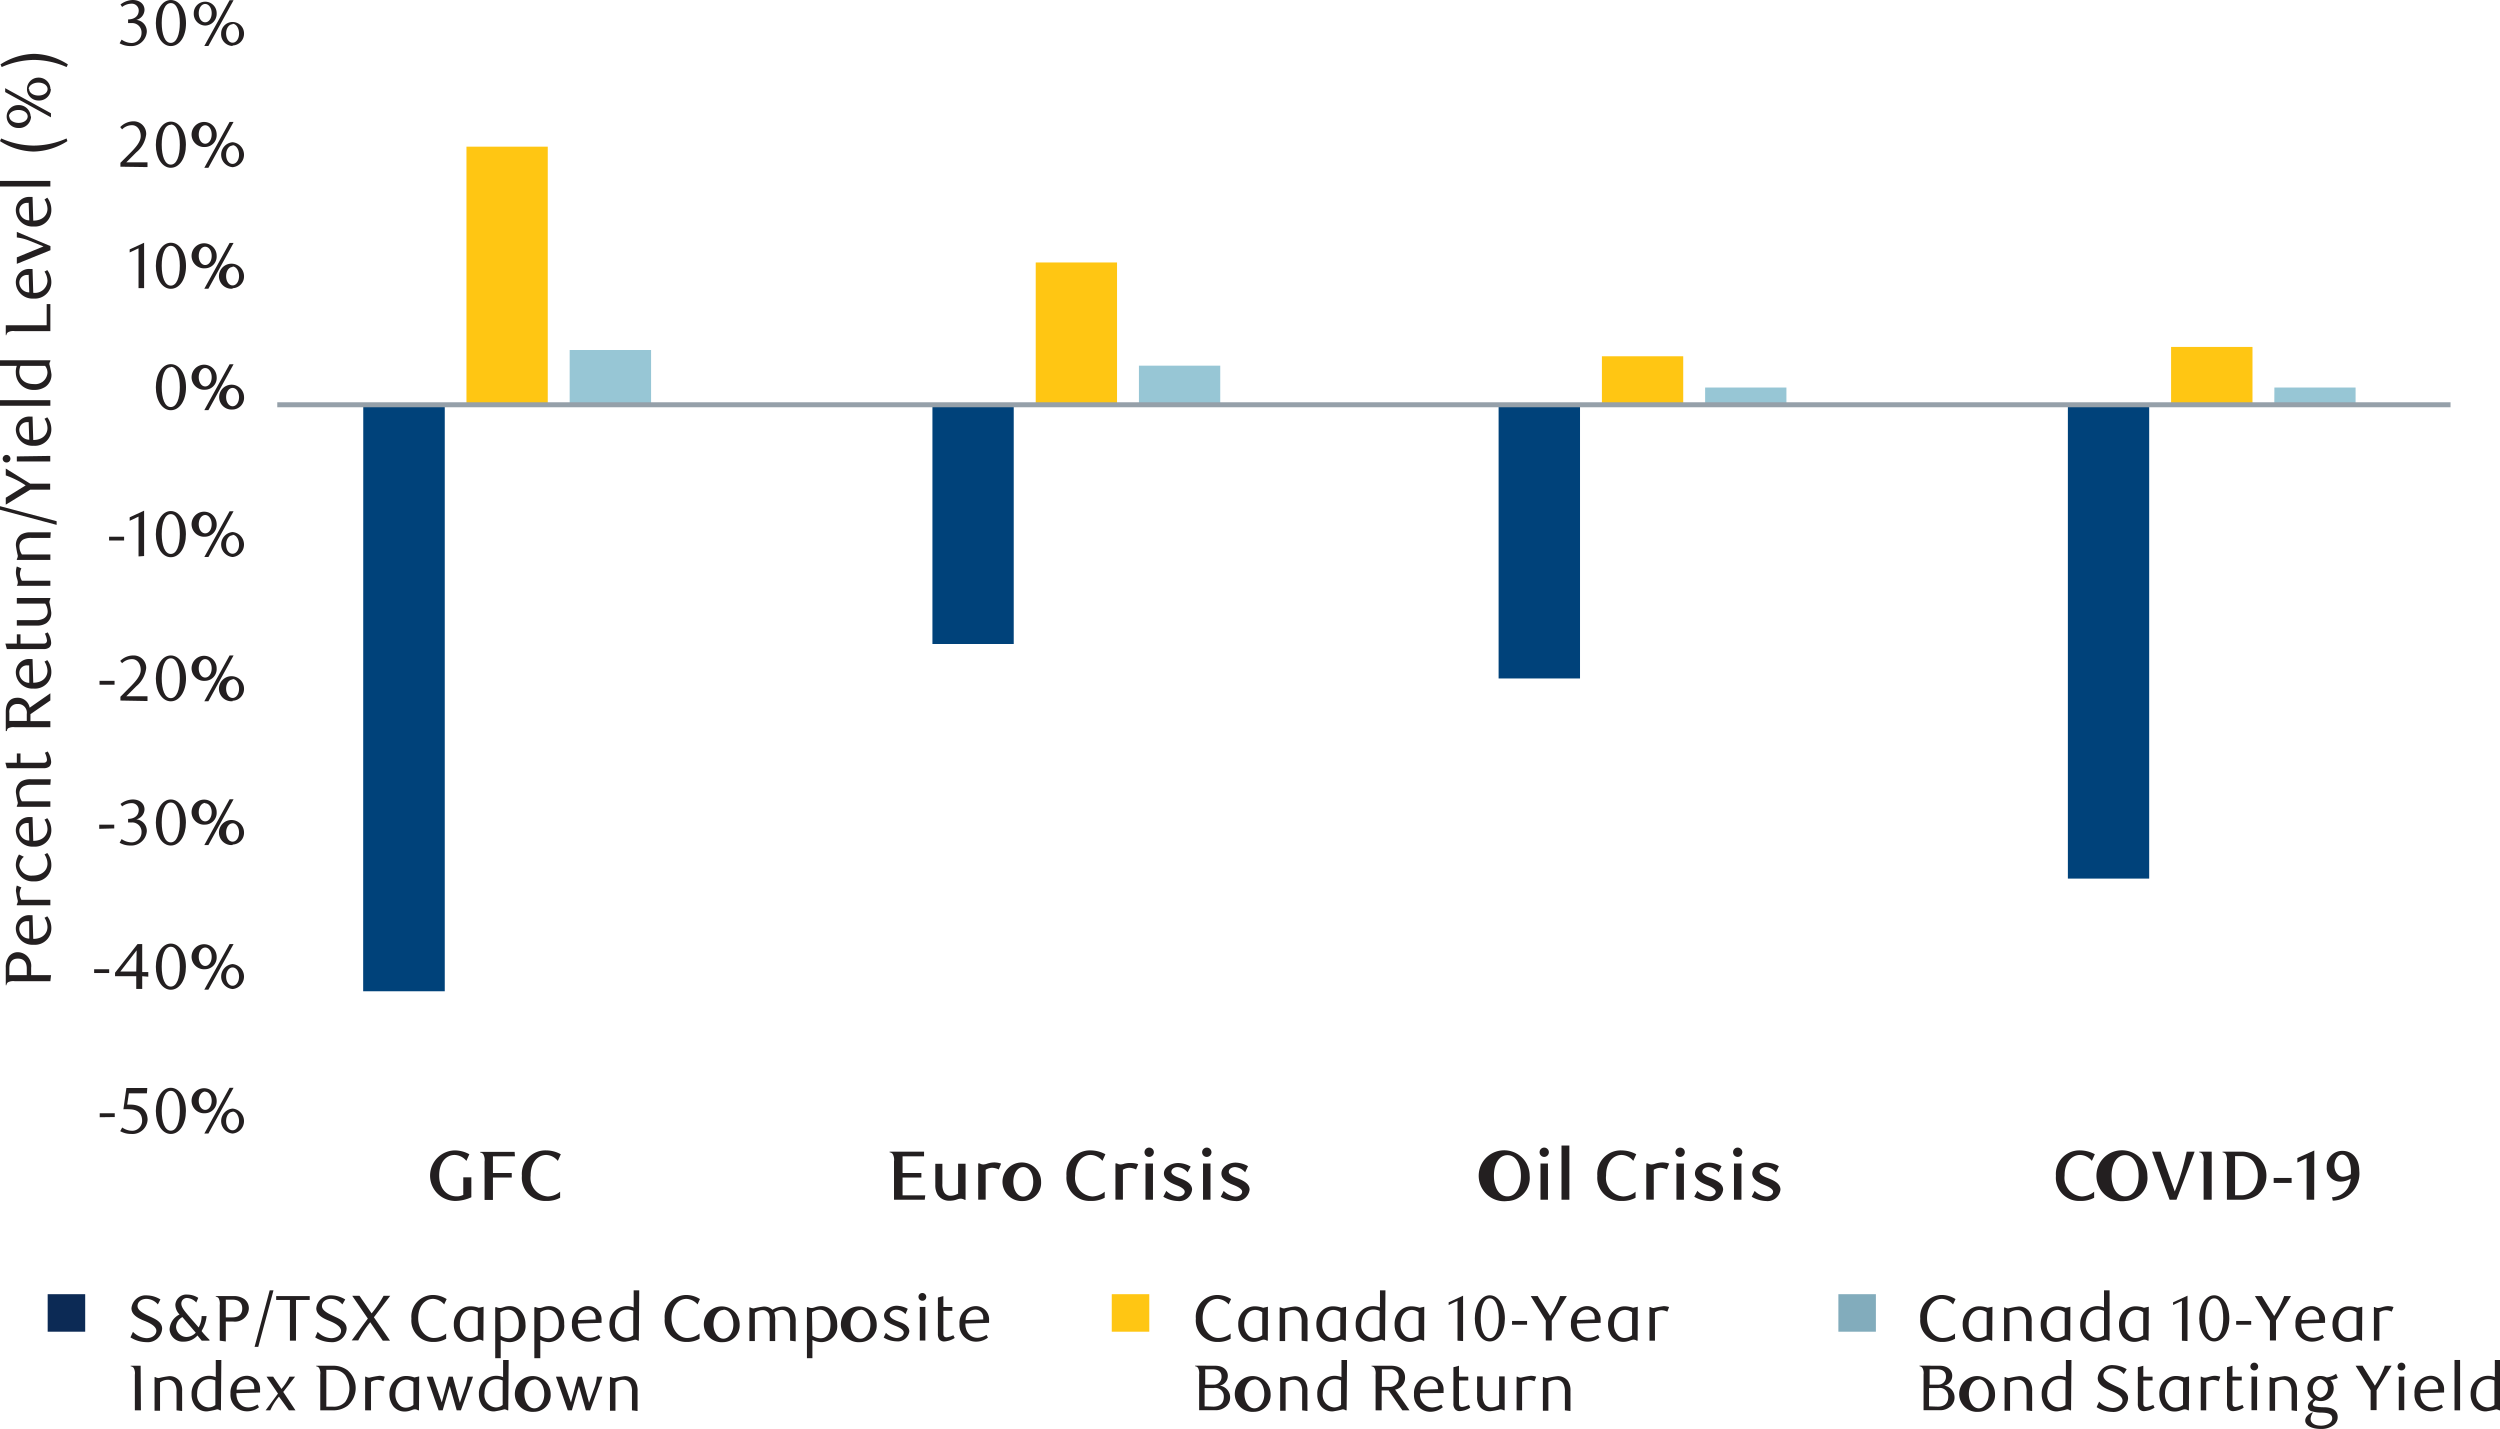 <svg id="Layer_1" data-name="Layer 1" xmlns="http://www.w3.org/2000/svg" xmlns:xlink="http://www.w3.org/1999/xlink" viewBox="0 0 251.2 143.58"><defs><clipPath id="clip-path" transform="translate(-1.31 -6.14)"><rect x="29.01" y="14.91" width="228.16" height="96.17" style="fill:none"/></clipPath></defs><path d="M17.17,137.21a1.53,1.53,0,0,0-1.14-.56c-.51,0-.9.29-.9.72s.56.73,1.13,1,1.34.55,1.34,1.28A1.45,1.45,0,0,1,16,141a3.07,3.07,0,0,1-1.58-.48l.25-.56a2.08,2.08,0,0,0,1.35.64c.56,0,1-.31,1-.74s-.59-.76-1.19-1-1.31-.58-1.31-1.27a1.44,1.44,0,0,1,1.57-1.29,2.68,2.68,0,0,1,1.34.41Z" transform="translate(-1.31 -6.14)" style="fill:#231f20"/><path d="M21.58,139.85l0,.06a8.23,8.23,0,0,0,.78.85v.09h-.78l-.43-.52a1.83,1.83,0,0,1-1.39.62,1.32,1.32,0,0,1-1.41-1.24,1.75,1.75,0,0,1,1-1.49,1.41,1.41,0,0,1-.42-1,1.11,1.11,0,0,1,1.23-1,2.06,2.06,0,0,1,1.07.33l-.2.47a1.36,1.36,0,0,0-.92-.46.56.56,0,0,0-.58.57c0,.42.43.86.87,1.39l.87,1a2.34,2.34,0,0,0,.3-1.14h.5A3.59,3.59,0,0,1,21.58,139.85Zm-1.94-1.37a1.18,1.18,0,0,0-.64,1,1.07,1.07,0,0,0,1.05,1,1.32,1.32,0,0,0,.93-.43Z" transform="translate(-1.31 -6.14)" style="fill:#231f20"/><path d="M23.39,140.85v-3.58a1.2,1.2,0,0,0-.11-.68.41.41,0,0,0-.29-.16v-.06h1.76a1.84,1.84,0,0,1,1.09.29,1.13,1.13,0,0,1,.47,1,1.39,1.39,0,0,1-1.56,1.27H24v2Zm1.27-4.12H24v1.78h.65c.64,0,1-.3,1-.89S25.3,136.73,24.66,136.73Z" transform="translate(-1.31 -6.14)" style="fill:#231f20"/><path d="M27.26,141.47h-.37l1.52-5.68h.38Z" transform="translate(-1.31 -6.14)" style="fill:#231f20"/><path d="M31.05,136.76v4.09h-.61v-4.09H29.06v-.39h3.37v.39Z" transform="translate(-1.31 -6.14)" style="fill:#231f20"/><path d="M35.71,137.21a1.53,1.53,0,0,0-1.14-.56c-.52,0-.91.29-.91.72s.57.73,1.14,1,1.34.55,1.34,1.28A1.45,1.45,0,0,1,34.56,141a3.07,3.07,0,0,1-1.58-.48l.25-.56a2,2,0,0,0,1.35.64c.55,0,1-.31,1-.74s-.58-.76-1.18-1-1.31-.58-1.31-1.27a1.44,1.44,0,0,1,1.57-1.29,2.72,2.72,0,0,1,1.34.41Z" transform="translate(-1.31 -6.14)" style="fill:#231f20"/><path d="M38.88,138.5l1.62,2.35h-.73L38.51,139a10.18,10.18,0,0,0-1.2,1.82h-.66l1.62-2.19-1.57-2.29h.73l1.22,1.77a11,11,0,0,0,1.2-1.77h.67Z" transform="translate(-1.31 -6.14)" style="fill:#231f20"/><path d="M45.94,137.21a1.56,1.56,0,0,0-1.1-.56c-.85,0-1.51.76-1.51,1.93s.74,2,1.58,2a2,2,0,0,0,1.23-.45v.53a2.52,2.52,0,0,1-1.3.32,2.15,2.15,0,0,1-2.19-2.34,2.18,2.18,0,0,1,2.19-2.38,2.58,2.58,0,0,1,1.35.41Z" transform="translate(-1.31 -6.14)" style="fill:#231f20"/><path d="M49.88,140.85h-.09a.57.57,0,0,0-.32-.1c-.26,0-.52.22-1,.22a1.45,1.45,0,0,1-1.18-.54,1.93,1.93,0,0,1-.38-1.22,1.77,1.77,0,0,1,.71-1.49,1.57,1.57,0,0,1,1-.32,2.32,2.32,0,0,1,.8.15l.48-.11Zm-1.22-3.09c-.59,0-1.14.45-1.14,1.41a1.47,1.47,0,0,0,.46,1.21.94.94,0,0,0,.6.2,1.22,1.22,0,0,0,.74-.27V138A1.26,1.26,0,0,0,48.66,137.76Z" transform="translate(-1.31 -6.14)" style="fill:#231f20"/><path d="M51.16,137.47a.8.8,0,0,0,.38.1c.29,0,.48-.19,1-.19a1.46,1.46,0,0,1,1.15.56,2.08,2.08,0,0,1,.42,1.26A1.61,1.61,0,0,1,52.51,141a2.1,2.1,0,0,1-.89-.23v1.84h-.55v-5.11Zm.46,2.88a1.51,1.51,0,0,0,.82.26c.65,0,1-.51,1-1.45,0-.77-.37-1.42-1.09-1.42a1.43,1.43,0,0,0-.77.27Z" transform="translate(-1.31 -6.14)" style="fill:#231f20"/><path d="M55.13,137.47a.8.8,0,0,0,.38.1c.29,0,.48-.19,1-.19a1.46,1.46,0,0,1,1.15.56A2.08,2.08,0,0,1,58,139.2,1.61,1.61,0,0,1,56.48,141a2,2,0,0,1-.88-.23v1.84H55v-5.11Zm.47,2.88a1.47,1.47,0,0,0,.81.26c.65,0,1.05-.51,1.05-1.45,0-.77-.38-1.42-1.1-1.42a1.36,1.36,0,0,0-.76.27Z" transform="translate(-1.31 -6.14)" style="fill:#231f20"/><path d="M59.37,139.13c0,.89.51,1.43,1.21,1.43a1.75,1.75,0,0,0,.91-.3l.15.28a1.93,1.93,0,0,1-1.25.41,1.65,1.65,0,0,1-1.61-1.78,1.67,1.67,0,0,1,1.6-1.79,1.33,1.33,0,0,1,1.37,1.45,1.77,1.77,0,0,1,0,.23Zm1.78-.56a.76.76,0,0,0-.75-.84,1,1,0,0,0-1,1.05l1.77-.06Z" transform="translate(-1.31 -6.14)" style="fill:#231f20"/><path d="M65.5,140.85h-.09a.56.56,0,0,0-.3-.1,8.43,8.43,0,0,1-1,.21,1.44,1.44,0,0,1-1.23-.6,1.9,1.9,0,0,1-.33-1.15,1.75,1.75,0,0,1,1.74-1.83,1.9,1.9,0,0,1,.69.13v-1.72h.56Zm-.56-3a1.62,1.62,0,0,0-.6-.13c-.66,0-1.23.46-1.23,1.46a1.23,1.23,0,0,0,1.15,1.38,1.08,1.08,0,0,0,.68-.25Z" transform="translate(-1.31 -6.14)" style="fill:#231f20"/><path d="M71.4,137.21a1.58,1.58,0,0,0-1.1-.56c-.85,0-1.52.76-1.52,1.93s.75,2,1.58,2a2,2,0,0,0,1.24-.45v.53a2.56,2.56,0,0,1-1.31.32,2.16,2.16,0,0,1-2.19-2.34,2.19,2.19,0,0,1,2.2-2.38,2.58,2.58,0,0,1,1.34.41Z" transform="translate(-1.31 -6.14)" style="fill:#231f20"/><path d="M74,141a1.8,1.8,0,1,1,1.63-1.79A1.68,1.68,0,0,1,74,141Zm0-3.23c-.6,0-1,.63-1,1.44s.44,1.44,1,1.44,1-.64,1-1.44S74.61,137.74,74,137.74Z" transform="translate(-1.31 -6.14)" style="fill:#231f20"/><path d="M80.7,140.85V139a1.87,1.87,0,0,0-.14-.84.81.81,0,0,0-.69-.4,1.3,1.3,0,0,0-.76.27,2.41,2.41,0,0,1,.09.86v2h-.55v-2.17a1.12,1.12,0,0,0-.08-.55.69.69,0,0,0-.63-.39,1.44,1.44,0,0,0-.78.26v2.85h-.55v-3.38h.09a.67.67,0,0,0,.35.1,8.8,8.8,0,0,1,1-.19,1.25,1.25,0,0,1,.88.33,2.09,2.09,0,0,1,1.07-.33,1.19,1.19,0,0,1,1.07.57,1.86,1.86,0,0,1,.19.93v2Z" transform="translate(-1.31 -6.14)" style="fill:#231f20"/><path d="M82.47,137.47a.83.83,0,0,0,.39.1c.28,0,.48-.19,1-.19a1.46,1.46,0,0,1,1.14.56,2,2,0,0,1,.43,1.26A1.61,1.61,0,0,1,83.83,141a2.07,2.07,0,0,1-.89-.23v1.84h-.55v-5.11Zm.47,2.88a1.51,1.51,0,0,0,.82.26c.65,0,1-.51,1-1.45,0-.77-.38-1.42-1.09-1.42a1.4,1.4,0,0,0-.77.27Z" transform="translate(-1.31 -6.14)" style="fill:#231f20"/><path d="M87.77,141a1.8,1.8,0,1,1,1.63-1.79A1.67,1.67,0,0,1,87.77,141Zm0-3.23c-.6,0-1,.63-1,1.44s.44,1.44,1,1.44,1-.64,1-1.44S88.36,137.74,87.77,137.74Z" transform="translate(-1.31 -6.14)" style="fill:#231f20"/><path d="M92.29,138.19a1.25,1.25,0,0,0-.91-.45c-.38,0-.67.22-.67.51s.41.51.86.67,1.11.42,1.11,1a1.17,1.17,0,0,1-1.29,1,2.68,2.68,0,0,1-1.29-.38l.23-.48a1.68,1.68,0,0,0,1.06.52c.42,0,.73-.24.73-.54s-.44-.52-.9-.7-1.08-.46-1.08-1,.63-1,1.28-1a2.45,2.45,0,0,1,1.1.31Z" transform="translate(-1.31 -6.14)" style="fill:#231f20"/><path d="M94,136.84a.39.39,0,1,1,.38-.39A.38.38,0,0,1,94,136.84Zm.29,4h-.56v-3.38h.56Z" transform="translate(-1.31 -6.14)" style="fill:#231f20"/><path d="M96.2,140.93a.62.62,0,0,1-.49-.19.9.9,0,0,1-.16-.57v-3.65l.55-.15v1.1H97v.38H96.1v2.32c0,.25.13.34.33.34a1.89,1.89,0,0,0,.67-.21l.14.28A2.19,2.19,0,0,1,96.2,140.93Z" transform="translate(-1.31 -6.14)" style="fill:#231f20"/><path d="M98.31,139.13c0,.89.51,1.43,1.21,1.43a1.73,1.73,0,0,0,.91-.3l.15.28a1.93,1.93,0,0,1-1.25.41,1.65,1.65,0,0,1-1.61-1.78,1.67,1.67,0,0,1,1.6-1.79,1.33,1.33,0,0,1,1.37,1.45,1.77,1.77,0,0,1,0,.23Zm1.79-.56a.77.77,0,0,0-.76-.84,1,1,0,0,0-1,1.05l1.77-.06A.81.81,0,0,0,100.1,138.57Z" transform="translate(-1.31 -6.14)" style="fill:#231f20"/><path d="M15.47,147.85h-.61v-3.58a1.11,1.11,0,0,0-.12-.68.41.41,0,0,0-.3-.16v-.06h1Z" transform="translate(-1.31 -6.14)" style="fill:#231f20"/><path d="M19.05,147.85V146a1.56,1.56,0,0,0-.17-.83.76.76,0,0,0-.69-.39,1.39,1.39,0,0,0-.8.26v2.85h-.55v-3.38h.08a.7.7,0,0,0,.35.1,9.06,9.06,0,0,1,1-.19,1.24,1.24,0,0,1,1.1.5,1.72,1.72,0,0,1,.24,1v2Z" transform="translate(-1.31 -6.14)" style="fill:#231f20"/><path d="M23.51,147.85h-.09a.56.56,0,0,0-.3-.1,8.43,8.43,0,0,1-1,.21,1.44,1.44,0,0,1-1.23-.6,1.9,1.9,0,0,1-.33-1.15,1.75,1.75,0,0,1,1.74-1.83,1.9,1.9,0,0,1,.69.13v-1.72h.56Zm-.56-3a1.62,1.62,0,0,0-.6-.13c-.66,0-1.23.46-1.23,1.46a1.23,1.23,0,0,0,1.15,1.38,1.08,1.08,0,0,0,.68-.25Z" transform="translate(-1.31 -6.14)" style="fill:#231f20"/><path d="M25.06,146.13c0,.89.51,1.43,1.21,1.43a1.7,1.7,0,0,0,.91-.3l.15.28a1.92,1.92,0,0,1-1.24.41,1.65,1.65,0,0,1-1.62-1.78,1.67,1.67,0,0,1,1.6-1.79,1.33,1.33,0,0,1,1.37,1.45,1.77,1.77,0,0,1,0,.23Zm1.79-.56a.77.77,0,0,0-.76-.84,1,1,0,0,0-1,1.05l1.77-.06A.81.81,0,0,0,26.85,145.57Z" transform="translate(-1.31 -6.14)" style="fill:#231f20"/><path d="M29.77,146,31,147.85h-.66l-1-1.38a5.64,5.64,0,0,0-.87,1.38H28l1.24-1.68-1.15-1.7h.67l.83,1.23a5.2,5.2,0,0,0,.8-1.23h.57Z" transform="translate(-1.31 -6.14)" style="fill:#231f20"/><path d="M34.77,143.37a2.38,2.38,0,0,1,1.48.47,2.36,2.36,0,0,1,0,3.54,2.38,2.38,0,0,1-1.48.47H33.49v-3.58a1.11,1.11,0,0,0-.12-.68.41.41,0,0,0-.29-.16v-.06Zm-.67,4.11h.63A1.54,1.54,0,0,0,36,147a2.35,2.35,0,0,0,0-2.68,1.54,1.54,0,0,0-1.24-.54H34.1Z" transform="translate(-1.31 -6.14)" style="fill:#231f20"/><path d="M39.83,144.94a1.35,1.35,0,0,0-.58-.15,1.27,1.27,0,0,0-.66.21v2.85H38v-3.38h.08a.63.63,0,0,0,.35.1,9.84,9.84,0,0,1,1-.19,2,2,0,0,1,.54.09Z" transform="translate(-1.31 -6.14)" style="fill:#231f20"/><path d="M43.41,147.85h-.09a.57.57,0,0,0-.32-.1c-.27,0-.52.22-1,.22a1.45,1.45,0,0,1-1.18-.54,2,2,0,0,1-.38-1.22,1.79,1.79,0,0,1,.71-1.49,1.6,1.6,0,0,1,1-.32,2.37,2.37,0,0,1,.8.15l.48-.11Zm-1.22-3.09c-.59,0-1.15.45-1.15,1.41a1.48,1.48,0,0,0,.47,1.21.92.92,0,0,0,.59.2,1.28,1.28,0,0,0,.75-.27V145A1.29,1.29,0,0,0,42.19,144.76Z" transform="translate(-1.31 -6.14)" style="fill:#231f20"/><path d="M47.62,147.85H47.2l-.7-2.45-.71,2.45h-.41l-1.19-3.38h.61l.9,2.59.69-2.59h.41l.72,2.62L48,145.7a3.9,3.9,0,0,0,.28-1.23h.56Z" transform="translate(-1.31 -6.14)" style="fill:#231f20"/><path d="M52.38,147.85h-.09a.57.57,0,0,0-.31-.1,8.43,8.43,0,0,1-1,.21,1.45,1.45,0,0,1-1.23-.6,2,2,0,0,1-.32-1.15,1.75,1.75,0,0,1,1.74-1.83,1.9,1.9,0,0,1,.69.13v-1.72h.56Zm-.56-3a1.63,1.63,0,0,0-.61-.13c-.65,0-1.22.46-1.22,1.46a1.23,1.23,0,0,0,1.15,1.38,1.1,1.1,0,0,0,.68-.25Z" transform="translate(-1.31 -6.14)" style="fill:#231f20"/><path d="M55,148a1.8,1.8,0,1,1,1.64-1.79A1.68,1.68,0,0,1,55,148Zm0-3.23c-.59,0-1,.63-1,1.44s.43,1.44,1,1.44,1-.64,1-1.44S55.58,144.74,55,144.74Z" transform="translate(-1.31 -6.14)" style="fill:#231f20"/><path d="M60.6,147.85h-.42l-.7-2.45-.71,2.45h-.41l-1.19-3.38h.61l.9,2.59.69-2.59h.41l.72,2.62L61,145.7a3.9,3.9,0,0,0,.28-1.23h.56Z" transform="translate(-1.31 -6.14)" style="fill:#231f20"/><path d="M64.81,147.85V146a1.57,1.57,0,0,0-.16-.83.78.78,0,0,0-.7-.39,1.41,1.41,0,0,0-.8.26v2.85H62.6v-3.38h.09a.67.67,0,0,0,.34.1,9.56,9.56,0,0,1,1-.19,1.26,1.26,0,0,1,1.11.5,1.8,1.8,0,0,1,.23,1v2Z" transform="translate(-1.31 -6.14)" style="fill:#231f20"/><path d="M47.13,126.81a2.54,2.54,0,0,1-.13-5.08,3.08,3.08,0,0,1,1.47.39l-.3.67a1.56,1.56,0,0,0-1.18-.6c-.78,0-1.55.65-1.55,2.07,0,1.27.73,2.09,1.76,2.09a1.4,1.4,0,0,0,.66-.15v-1.76h.81v2A4,4,0,0,1,47.13,126.81Z" transform="translate(-1.31 -6.14)" style="fill:#231f20"/><path d="M53.05,122.33H50.84V124h1.89v.46H50.84v2.25H50v-3.86a1.18,1.18,0,0,0-.13-.73.41.41,0,0,0-.31-.17v-.07h3.46Z" transform="translate(-1.31 -6.14)" style="fill:#231f20"/><path d="M57.36,122.79a1.56,1.56,0,0,0-1.16-.6c-.79,0-1.57.65-1.57,2.07a1.86,1.86,0,0,0,1.73,2.1,2,2,0,0,0,1.23-.48v.61a2.77,2.77,0,0,1-1.4.32,2.33,2.33,0,0,1-2.44-2.52,2.37,2.37,0,0,1,2.44-2.56,3.08,3.08,0,0,1,1.47.39Z" transform="translate(-1.31 -6.14)" style="fill:#231f20"/><path d="M94.23,126.69H91.14v-3.86a1.18,1.18,0,0,0-.13-.73.42.42,0,0,0-.31-.17v-.07h3.46v.47H92V124h1.89v.46H92v1.79h2.28Z" transform="translate(-1.31 -6.14)" style="fill:#231f20"/><path d="M98.22,126.69a.83.83,0,0,0-.36-.11,1.21,1.21,0,0,0-.36.07,2.21,2.21,0,0,1-.74.14,1.4,1.4,0,0,1-1.22-.58,1.85,1.85,0,0,1-.25-1v-2.13H96v2a1.64,1.64,0,0,0,.16.84.74.74,0,0,0,.67.37,1.54,1.54,0,0,0,.75-.22v-3h.75v3.64Z" transform="translate(-1.31 -6.14)" style="fill:#231f20"/><path d="M101.67,123.65a1.74,1.74,0,0,0-.66-.17,1.28,1.28,0,0,0-.66.2v3H99.6v-3.64h.15a.73.73,0,0,0,.36.11,1.44,1.44,0,0,0,.38-.08,2.32,2.32,0,0,1,.73-.13,2.08,2.08,0,0,1,.68.12Z" transform="translate(-1.31 -6.14)" style="fill:#231f20"/><path d="M104.13,126.82a1.94,1.94,0,1,1,1.79-1.93A1.83,1.83,0,0,1,104.13,126.82Zm0-3.41c-.57,0-1,.61-1,1.48s.43,1.48,1,1.48,1-.62,1-1.48S104.71,123.41,104.13,123.41Z" transform="translate(-1.31 -6.14)" style="fill:#231f20"/><path d="M112.08,122.79a1.56,1.56,0,0,0-1.17-.6c-.78,0-1.57.65-1.57,2.07a1.87,1.87,0,0,0,1.73,2.1,2.05,2.05,0,0,0,1.24-.48v.61a2.77,2.77,0,0,1-1.4.32,2.33,2.33,0,0,1-2.44-2.52,2.37,2.37,0,0,1,2.44-2.56,3.11,3.11,0,0,1,1.47.39Z" transform="translate(-1.31 -6.14)" style="fill:#231f20"/><path d="M115.46,123.65a1.74,1.74,0,0,0-.66-.17,1.28,1.28,0,0,0-.66.2v3h-.75v-3.64h.15a.73.73,0,0,0,.36.11,1.44,1.44,0,0,0,.38-.08A2.32,2.32,0,0,1,115,123a2.08,2.08,0,0,1,.68.12Z" transform="translate(-1.31 -6.14)" style="fill:#231f20"/><path d="M116.78,122.39a.47.47,0,1,1,.47-.47A.48.48,0,0,1,116.78,122.39Zm-.37,4.3v-3.64h.75v3.64Z" transform="translate(-1.31 -6.14)" style="fill:#231f20"/><path d="M120.64,123.94a1.44,1.44,0,0,0-1-.53c-.36,0-.63.2-.63.48s.42.47.86.64,1.22.48,1.22,1.14a1.29,1.29,0,0,1-1.43,1.15,3,3,0,0,1-1.46-.43l.3-.59a1.94,1.94,0,0,0,1.15.57c.41,0,.7-.21.7-.49s-.45-.51-.91-.69-1.18-.5-1.18-1.14S119,123,119.7,123a2.57,2.57,0,0,1,1.25.36Z" transform="translate(-1.31 -6.14)" style="fill:#231f20"/><path d="M122.57,122.39a.47.47,0,1,1,.47-.47A.48.48,0,0,1,122.57,122.39Zm-.38,4.3v-3.64h.75v3.64Z" transform="translate(-1.31 -6.14)" style="fill:#231f20"/><path d="M126.42,123.94a1.44,1.44,0,0,0-1-.53c-.37,0-.64.2-.64.48s.42.47.86.64,1.23.48,1.23,1.14a1.3,1.3,0,0,1-1.44,1.15,3,3,0,0,1-1.46-.43l.3-.59a1.94,1.94,0,0,0,1.15.57c.41,0,.7-.21.7-.49s-.45-.51-.91-.69-1.17-.5-1.17-1.14.7-1.09,1.42-1.09a2.57,2.57,0,0,1,1.25.36Z" transform="translate(-1.31 -6.14)" style="fill:#231f20"/><path d="M152.78,126.82a2.56,2.56,0,1,1,2.23-2.54A2.31,2.31,0,0,1,152.78,126.82Zm0-4.61c-.81,0-1.36.82-1.36,2.07s.55,2.07,1.36,2.07,1.35-.82,1.35-2.07S153.58,122.21,152.78,122.21Z" transform="translate(-1.31 -6.14)" style="fill:#231f20"/><path d="M156.47,122.39a.47.47,0,0,1-.46-.47.46.46,0,0,1,.46-.47.47.47,0,0,1,.47.47A.48.48,0,0,1,156.47,122.39Zm-.37,4.3v-3.64h.75v3.64Z" transform="translate(-1.31 -6.14)" style="fill:#231f20"/><path d="M158.21,126.69v-5.45H159v5.45Z" transform="translate(-1.31 -6.14)" style="fill:#231f20"/><path d="M165.42,122.79a1.56,1.56,0,0,0-1.16-.6c-.79,0-1.57.65-1.57,2.07a1.86,1.86,0,0,0,1.73,2.1,2,2,0,0,0,1.23-.48v.61a2.77,2.77,0,0,1-1.4.32,2.33,2.33,0,0,1-2.44-2.52,2.37,2.37,0,0,1,2.44-2.56,3.11,3.11,0,0,1,1.47.39Z" transform="translate(-1.31 -6.14)" style="fill:#231f20"/><path d="M168.8,123.65a1.65,1.65,0,0,0-.65-.17,1.31,1.31,0,0,0-.67.2v3h-.75v-3.64h.15a.73.73,0,0,0,.36.11,1.44,1.44,0,0,0,.38-.08,2.43,2.43,0,0,1,.73-.13,2.08,2.08,0,0,1,.68.12Z" transform="translate(-1.31 -6.14)" style="fill:#231f20"/><path d="M170.13,122.39a.47.47,0,1,1,.47-.47A.48.48,0,0,1,170.13,122.39Zm-.37,4.3v-3.64h.75v3.64Z" transform="translate(-1.31 -6.14)" style="fill:#231f20"/><path d="M174,123.94a1.44,1.44,0,0,0-1-.53c-.37,0-.64.2-.64.48s.42.47.86.64,1.23.48,1.23,1.14a1.3,1.3,0,0,1-1.44,1.15,3.08,3.08,0,0,1-1.46-.43l.31-.59a1.89,1.89,0,0,0,1.14.57c.41,0,.7-.21.7-.49s-.45-.51-.91-.69-1.17-.5-1.17-1.14.7-1.09,1.42-1.09a2.57,2.57,0,0,1,1.25.36Z" transform="translate(-1.31 -6.14)" style="fill:#231f20"/><path d="M175.91,122.39a.47.47,0,0,1-.46-.47.46.46,0,0,1,.46-.47.47.47,0,0,1,.47.47A.48.48,0,0,1,175.91,122.39Zm-.37,4.3v-3.64h.75v3.64Z" transform="translate(-1.31 -6.14)" style="fill:#231f20"/><path d="M179.76,123.94a1.44,1.44,0,0,0-1-.53c-.37,0-.64.2-.64.48s.42.47.86.64,1.23.48,1.23,1.14a1.3,1.3,0,0,1-1.44,1.15,3,3,0,0,1-1.45-.43l.3-.59a1.89,1.89,0,0,0,1.15.57c.4,0,.7-.21.7-.49s-.46-.51-.91-.69-1.18-.5-1.18-1.14.7-1.09,1.42-1.09a2.57,2.57,0,0,1,1.25.36Z" transform="translate(-1.31 -6.14)" style="fill:#231f20"/><path d="M211.5,122.79a1.56,1.56,0,0,0-1.17-.6c-.78,0-1.57.65-1.57,2.07a1.87,1.87,0,0,0,1.73,2.1,2.05,2.05,0,0,0,1.24-.48v.61a2.77,2.77,0,0,1-1.4.32,2.33,2.33,0,0,1-2.44-2.52,2.37,2.37,0,0,1,2.44-2.56,3.11,3.11,0,0,1,1.47.39Z" transform="translate(-1.31 -6.14)" style="fill:#231f20"/><path d="M214.84,126.82a2.56,2.56,0,1,1,2.24-2.54A2.31,2.31,0,0,1,214.84,126.82Zm0-4.61c-.8,0-1.36.82-1.36,2.07s.56,2.07,1.36,2.07,1.36-.82,1.36-2.07S215.65,122.21,214.84,122.21Z" transform="translate(-1.31 -6.14)" style="fill:#231f20"/><path d="M220,126.69h-.69l-1.76-4.83h.86l1.42,4a23.38,23.38,0,0,0,1.2-4h.8Z" transform="translate(-1.31 -6.14)" style="fill:#231f20"/><path d="M223.54,126.69h-.81v-3.86a1.18,1.18,0,0,0-.13-.73.41.41,0,0,0-.31-.17v-.07h1.25Z" transform="translate(-1.31 -6.14)" style="fill:#231f20"/><path d="M226.52,121.86a2.61,2.61,0,0,1,1.62.51,2.43,2.43,0,0,1,.9,1.91,2.49,2.49,0,0,1-.9,1.93,2.76,2.76,0,0,1-1.66.48h-1.41v-3.86a1.27,1.27,0,0,0-.12-.73.44.44,0,0,0-.32-.17v-.07Zm-.09,4.38a1.6,1.6,0,0,0,1.3-.55,2.3,2.3,0,0,0,.44-1.41,2.33,2.33,0,0,0-.44-1.42,1.58,1.58,0,0,0-1.29-.55h-.55v3.93Z" transform="translate(-1.31 -6.14)" style="fill:#231f20"/><path d="M229.77,125v-.5h1.8v.5Z" transform="translate(-1.31 -6.14)" style="fill:#231f20"/><path d="M233.84,126.69h-.76l0-4.18-.93.45v-.46l1.7-.76Z" transform="translate(-1.31 -6.14)" style="fill:#231f20"/><path d="M237.24,125.48a2.47,2.47,0,0,0,.27-.91,2.09,2.09,0,0,1-1,.3,1.36,1.36,0,0,1-1.41-1.47,1.56,1.56,0,0,1,1.6-1.62c.9,0,1.67.71,1.67,2a2.72,2.72,0,0,1-2.66,3l-.08-.34A2,2,0,0,0,237.24,125.48Zm.29-1.61a2.89,2.89,0,0,0-.18-1.11c-.16-.39-.4-.6-.7-.6-.45,0-.78.49-.78,1.11s.38,1.11.87,1.11a1.65,1.65,0,0,0,.79-.25Z" transform="translate(-1.31 -6.14)" style="fill:#231f20"/><path d="M124.76,137.21a1.56,1.56,0,0,0-1.1-.56c-.85,0-1.51.76-1.51,1.93s.74,2,1.58,2a2,2,0,0,0,1.23-.45v.53a2.52,2.52,0,0,1-1.3.32,2.15,2.15,0,0,1-2.19-2.34,2.18,2.18,0,0,1,2.19-2.38,2.64,2.64,0,0,1,1.35.41Z" transform="translate(-1.31 -6.14)" style="fill:#231f20"/><path d="M128.7,140.85h-.09a.57.57,0,0,0-.32-.1c-.27,0-.52.22-1,.22a1.47,1.47,0,0,1-1.19-.54,2,2,0,0,1-.37-1.22,1.79,1.79,0,0,1,.7-1.49,1.62,1.62,0,0,1,1-.32,2.37,2.37,0,0,1,.8.15l.48-.11Zm-1.22-3.09c-.59,0-1.15.45-1.15,1.41a1.48,1.48,0,0,0,.47,1.21.94.94,0,0,0,.59.2,1.26,1.26,0,0,0,.75-.27V138A1.26,1.26,0,0,0,127.48,137.76Z" transform="translate(-1.31 -6.14)" style="fill:#231f20"/><path d="M132.1,140.85V139a1.67,1.67,0,0,0-.16-.83.78.78,0,0,0-.7-.39,1.41,1.41,0,0,0-.8.26v2.85h-.55v-3.38H130a.7.7,0,0,0,.35.1,9.06,9.06,0,0,1,1-.19,1.24,1.24,0,0,1,1.1.5,1.72,1.72,0,0,1,.24,1v2Z" transform="translate(-1.31 -6.14)" style="fill:#231f20"/><path d="M136.54,140.85h-.09a.57.57,0,0,0-.32-.1c-.27,0-.52.22-1,.22a1.46,1.46,0,0,1-1.18-.54,2,2,0,0,1-.37-1.22,1.79,1.79,0,0,1,.7-1.49,1.6,1.6,0,0,1,1-.32,2.37,2.37,0,0,1,.8.15l.48-.11Zm-1.22-3.09c-.59,0-1.15.45-1.15,1.41a1.48,1.48,0,0,0,.47,1.21.92.92,0,0,0,.59.2,1.28,1.28,0,0,0,.75-.27V138A1.29,1.29,0,0,0,135.32,137.76Z" transform="translate(-1.31 -6.14)" style="fill:#231f20"/><path d="M140.48,140.85h-.09a.54.54,0,0,0-.3-.1,8.43,8.43,0,0,1-1,.21,1.44,1.44,0,0,1-1.23-.6,1.9,1.9,0,0,1-.33-1.15,1.75,1.75,0,0,1,1.75-1.83,2,2,0,0,1,.69.13v-1.72h.55Zm-.55-3a1.72,1.72,0,0,0-.61-.13c-.66,0-1.23.46-1.23,1.46a1.23,1.23,0,0,0,1.15,1.38,1.11,1.11,0,0,0,.69-.25Z" transform="translate(-1.31 -6.14)" style="fill:#231f20"/><path d="M144.41,140.85h-.09a.57.57,0,0,0-.32-.1c-.27,0-.52.22-1,.22a1.47,1.47,0,0,1-1.19-.54,2,2,0,0,1-.37-1.22,1.79,1.79,0,0,1,.7-1.49,1.62,1.62,0,0,1,1-.32,2.37,2.37,0,0,1,.8.15l.48-.11Zm-1.22-3.09c-.59,0-1.15.45-1.15,1.41a1.48,1.48,0,0,0,.47,1.21.94.94,0,0,0,.59.2,1.28,1.28,0,0,0,.75-.27V138A1.26,1.26,0,0,0,143.19,137.76Z" transform="translate(-1.31 -6.14)" style="fill:#231f20"/><path d="M147.76,140.85l0-4-.89.42V137l1.45-.67,0,4.56Z" transform="translate(-1.31 -6.14)" style="fill:#231f20"/><path d="M151,140.93c-.86,0-1.5-1-1.5-2.3s.64-2.34,1.5-2.34,1.52,1,1.52,2.33S151.88,140.93,151,140.93Zm0-4.33c-.61,0-.91.87-.91,2s.32,2,.91,2,.91-.87.91-2S151.61,136.6,151,136.6Z" transform="translate(-1.31 -6.14)" style="fill:#231f20"/><path d="M153.24,139.25v-.38h1.51v.38Z" transform="translate(-1.31 -6.14)" style="fill:#231f20"/><path d="M157.23,138.83v2h-.6v-2l-1.51-2.46h.7l1.24,2a8.6,8.6,0,0,0,1-2h.69Z" transform="translate(-1.31 -6.14)" style="fill:#231f20"/><path d="M159.75,139.13c0,.89.51,1.43,1.21,1.43a1.76,1.76,0,0,0,.92-.3l.14.28a1.92,1.92,0,0,1-1.24.41,1.65,1.65,0,0,1-1.62-1.78,1.67,1.67,0,0,1,1.6-1.79,1.34,1.34,0,0,1,1.38,1.45,1.79,1.79,0,0,1,0,.23Zm1.79-.56a.77.77,0,0,0-.76-.84,1,1,0,0,0-1,1.05l1.77-.06A.81.81,0,0,0,161.54,138.57Z" transform="translate(-1.31 -6.14)" style="fill:#231f20"/><path d="M165.86,140.85h-.09a.57.57,0,0,0-.32-.1c-.27,0-.52.22-1,.22a1.47,1.47,0,0,1-1.19-.54,2,2,0,0,1-.37-1.22,1.79,1.79,0,0,1,.7-1.49,1.6,1.6,0,0,1,1-.32,2.37,2.37,0,0,1,.8.15l.48-.11Zm-1.22-3.09c-.59,0-1.15.45-1.15,1.41a1.48,1.48,0,0,0,.47,1.21.94.94,0,0,0,.59.2,1.28,1.28,0,0,0,.75-.27V138A1.29,1.29,0,0,0,164.64,137.76Z" transform="translate(-1.31 -6.14)" style="fill:#231f20"/><path d="M168.84,137.94a1.35,1.35,0,0,0-.58-.15,1.27,1.27,0,0,0-.66.21v2.85h-.55v-3.38h.08a.63.63,0,0,0,.35.1,9.84,9.84,0,0,1,1-.19,2,2,0,0,1,.54.09Z" transform="translate(-1.31 -6.14)" style="fill:#231f20"/><path d="M123.42,143.37c.87,0,1.26.5,1.26,1a1,1,0,0,1-.81,1,1.2,1.2,0,0,1,.66,2.07,1.59,1.59,0,0,1-1.08.4H121.8v-3.58a1.11,1.11,0,0,0-.12-.68.41.41,0,0,0-.29-.16v-.06Zm-.2,1.9a.78.78,0,0,0,.83-.83c0-.47-.34-.71-.88-.71h-.76v1.54Zm0,2.21c.69,0,1.06-.35,1.06-1a.85.85,0,0,0-1-.87h-.93v1.84Z" transform="translate(-1.31 -6.14)" style="fill:#231f20"/><path d="M127.35,148a1.8,1.8,0,1,1,1.63-1.79A1.68,1.68,0,0,1,127.35,148Zm0-3.23c-.6,0-1,.63-1,1.44s.44,1.44,1,1.44,1-.64,1-1.44S127.94,144.74,127.35,144.74Z" transform="translate(-1.31 -6.14)" style="fill:#231f20"/><path d="M132.15,147.85V146a1.57,1.57,0,0,0-.16-.83.78.78,0,0,0-.7-.39,1.41,1.41,0,0,0-.8.26v2.85h-.55v-3.38H130a.67.67,0,0,0,.34.1,9.56,9.56,0,0,1,1-.19,1.26,1.26,0,0,1,1.11.5,1.8,1.8,0,0,1,.23,1v2Z" transform="translate(-1.31 -6.14)" style="fill:#231f20"/><path d="M136.62,147.85h-.09a.57.57,0,0,0-.31-.1,8.43,8.43,0,0,1-1,.21,1.45,1.45,0,0,1-1.23-.6,1.9,1.9,0,0,1-.32-1.15,1.75,1.75,0,0,1,1.74-1.83,2,2,0,0,1,.69.13v-1.72h.56Zm-.56-3a1.67,1.67,0,0,0-.61-.13c-.65,0-1.23.46-1.23,1.46a1.23,1.23,0,0,0,1.16,1.38,1.1,1.1,0,0,0,.68-.25Z" transform="translate(-1.31 -6.14)" style="fill:#231f20"/><path d="M141.08,143.37c.83,0,1.41.38,1.41,1.18a1.21,1.21,0,0,1-1,1.22l1.45,2.08h-.72l-1.38-2h-.7v2h-.61v-3.58a1.11,1.11,0,0,0-.12-.68.41.41,0,0,0-.29-.16v-.06Zm-.11.36h-.81v1.76h.69a.88.88,0,0,0,1-.92A.78.78,0,0,0,141,143.73Z" transform="translate(-1.31 -6.14)" style="fill:#231f20"/><path d="M144,146.13a1.26,1.26,0,0,0,1.21,1.43,1.76,1.76,0,0,0,.92-.3l.15.28A2,2,0,0,1,145,148a1.65,1.65,0,0,1-1.61-1.78,1.67,1.67,0,0,1,1.6-1.79,1.33,1.33,0,0,1,1.37,1.45c0,.06,0,.17,0,.23Zm1.79-.56a.77.77,0,0,0-.75-.84,1,1,0,0,0-1,1.05l1.77-.06Z" transform="translate(-1.31 -6.14)" style="fill:#231f20"/><path d="M148,147.93a.59.59,0,0,1-.48-.19.84.84,0,0,1-.17-.57v-3.65l.56-.15v1.1h.93v.38h-.93v2.32c0,.25.13.34.32.34a1.94,1.94,0,0,0,.68-.21l.13.28A2.12,2.12,0,0,1,148,147.93Z" transform="translate(-1.31 -6.14)" style="fill:#231f20"/><path d="M152.5,147.85h-.08a.82.82,0,0,0-.35-.1,9.06,9.06,0,0,1-1,.19,1.24,1.24,0,0,1-1.1-.5,1.7,1.7,0,0,1-.24-1v-2h.56v1.89a1.56,1.56,0,0,0,.17.83.75.75,0,0,0,.69.39,1.4,1.4,0,0,0,.79-.25v-2.86h.56Z" transform="translate(-1.31 -6.14)" style="fill:#231f20"/><path d="M155.49,144.94a1.35,1.35,0,0,0-.58-.15,1.27,1.27,0,0,0-.66.21v2.85h-.55v-3.38h.08a.63.63,0,0,0,.35.1,9.84,9.84,0,0,1,1-.19,2,2,0,0,1,.54.09Z" transform="translate(-1.31 -6.14)" style="fill:#231f20"/><path d="M158.55,147.85V146a1.67,1.67,0,0,0-.16-.83.78.78,0,0,0-.7-.39,1.39,1.39,0,0,0-.8.26v2.85h-.55v-3.38h.08a.7.7,0,0,0,.35.1,9.06,9.06,0,0,1,1-.19,1.24,1.24,0,0,1,1.1.5,1.72,1.72,0,0,1,.24,1v2Z" transform="translate(-1.31 -6.14)" style="fill:#231f20"/><path d="M197.55,137.21a1.56,1.56,0,0,0-1.1-.56c-.85,0-1.51.76-1.51,1.93s.74,2,1.58,2a2,2,0,0,0,1.23-.45v.53a2.52,2.52,0,0,1-1.3.32,2.15,2.15,0,0,1-2.19-2.34,2.18,2.18,0,0,1,2.19-2.38,2.61,2.61,0,0,1,1.35.41Z" transform="translate(-1.31 -6.14)" style="fill:#231f20"/><path d="M201.49,140.85h-.09a.57.57,0,0,0-.32-.1c-.26,0-.52.22-1,.22a1.47,1.47,0,0,1-1.19-.54,2,2,0,0,1-.37-1.22,1.77,1.77,0,0,1,.71-1.49,1.57,1.57,0,0,1,1-.32,2.37,2.37,0,0,1,.8.15l.48-.11Zm-1.22-3.09c-.59,0-1.15.45-1.15,1.41a1.48,1.48,0,0,0,.47,1.21.94.94,0,0,0,.59.2,1.23,1.23,0,0,0,.75-.27V138A1.26,1.26,0,0,0,200.27,137.76Z" transform="translate(-1.31 -6.14)" style="fill:#231f20"/><path d="M204.89,140.85V139a1.57,1.57,0,0,0-.16-.83.78.78,0,0,0-.7-.39,1.41,1.41,0,0,0-.8.26v2.85h-.55v-3.38h.09a.67.67,0,0,0,.34.1,9.56,9.56,0,0,1,1-.19,1.27,1.27,0,0,1,1.11.5,1.8,1.8,0,0,1,.23,1v2Z" transform="translate(-1.31 -6.14)" style="fill:#231f20"/><path d="M209.33,140.85h-.09a.57.57,0,0,0-.32-.1c-.27,0-.52.22-1,.22a1.47,1.47,0,0,1-1.19-.54,2,2,0,0,1-.37-1.22,1.79,1.79,0,0,1,.7-1.49,1.62,1.62,0,0,1,1-.32,2.37,2.37,0,0,1,.8.15l.48-.11Zm-1.22-3.09c-.59,0-1.15.45-1.15,1.41a1.48,1.48,0,0,0,.47,1.21.94.94,0,0,0,.59.2,1.28,1.28,0,0,0,.75-.27V138A1.26,1.26,0,0,0,208.11,137.76Z" transform="translate(-1.31 -6.14)" style="fill:#231f20"/><path d="M213.28,140.85h-.1a.54.54,0,0,0-.3-.1,8.43,8.43,0,0,1-1,.21,1.44,1.44,0,0,1-1.23-.6,1.9,1.9,0,0,1-.32-1.15,1.77,1.77,0,0,1,.7-1.49,1.79,1.79,0,0,1,1-.34,2,2,0,0,1,.69.13v-1.72h.56Zm-.56-3a1.67,1.67,0,0,0-.61-.13c-.65,0-1.23.46-1.23,1.46a1.23,1.23,0,0,0,1.15,1.38,1.11,1.11,0,0,0,.69-.25Z" transform="translate(-1.31 -6.14)" style="fill:#231f20"/><path d="M217.2,140.85h-.09a.57.57,0,0,0-.32-.1c-.26,0-.52.22-1,.22a1.47,1.47,0,0,1-1.19-.54,2,2,0,0,1-.37-1.22,1.77,1.77,0,0,1,.71-1.49,1.57,1.57,0,0,1,1-.32,2.37,2.37,0,0,1,.8.15l.48-.11ZM216,137.76c-.59,0-1.15.45-1.15,1.41a1.48,1.48,0,0,0,.47,1.21.94.94,0,0,0,.59.2,1.23,1.23,0,0,0,.75-.27V138A1.26,1.26,0,0,0,216,137.76Z" transform="translate(-1.31 -6.14)" style="fill:#231f20"/><path d="M220.55,140.85l0-4-.89.42V137l1.45-.67,0,4.56Z" transform="translate(-1.31 -6.14)" style="fill:#231f20"/><path d="M223.79,140.93c-.86,0-1.5-1-1.5-2.3s.64-2.34,1.5-2.34,1.52,1,1.52,2.33S224.67,140.93,223.79,140.93Zm0-4.33c-.61,0-.91.87-.91,2s.32,2,.91,2,.91-.87.91-2S224.4,136.6,223.8,136.6Z" transform="translate(-1.31 -6.14)" style="fill:#231f20"/><path d="M226,139.25v-.38h1.51v.38Z" transform="translate(-1.31 -6.14)" style="fill:#231f20"/><path d="M230,138.83v2h-.61v-2l-1.51-2.46h.7l1.24,2a8.6,8.6,0,0,0,1-2h.69Z" transform="translate(-1.31 -6.14)" style="fill:#231f20"/><path d="M232.54,139.13c0,.89.51,1.43,1.21,1.43a1.76,1.76,0,0,0,.92-.3l.15.28a2,2,0,0,1-1.25.41,1.64,1.64,0,0,1-1.61-1.78,1.67,1.67,0,0,1,1.59-1.79,1.34,1.34,0,0,1,1.38,1.45,1.79,1.79,0,0,1,0,.23Zm1.79-.56a.77.77,0,0,0-.76-.84,1,1,0,0,0-1,1.05l1.77-.06A.81.81,0,0,0,234.33,138.57Z" transform="translate(-1.31 -6.14)" style="fill:#231f20"/><path d="M238.65,140.85h-.09a.57.57,0,0,0-.32-.1c-.27,0-.52.22-1,.22a1.47,1.47,0,0,1-1.19-.54,2,2,0,0,1-.37-1.22,1.77,1.77,0,0,1,.71-1.49,1.57,1.57,0,0,1,1-.32,2.37,2.37,0,0,1,.8.15l.48-.11Zm-1.22-3.09c-.59,0-1.15.45-1.15,1.41a1.48,1.48,0,0,0,.47,1.21.94.94,0,0,0,.59.2,1.26,1.26,0,0,0,.75-.27V138A1.26,1.26,0,0,0,237.43,137.76Z" transform="translate(-1.31 -6.14)" style="fill:#231f20"/><path d="M241.63,137.94a1.35,1.35,0,0,0-.57-.15,1.28,1.28,0,0,0-.67.21v2.85h-.55v-3.38h.08a.63.63,0,0,0,.35.1c.27,0,.56-.19,1-.19a2,2,0,0,1,.54.09Z" transform="translate(-1.31 -6.14)" style="fill:#231f20"/><path d="M196.21,143.37c.87,0,1.26.5,1.26,1a1,1,0,0,1-.81,1,1.2,1.2,0,0,1,.66,2.07,1.59,1.59,0,0,1-1.08.4h-1.65v-3.58a1.11,1.11,0,0,0-.12-.68.41.41,0,0,0-.29-.16v-.06Zm-.2,1.9a.78.78,0,0,0,.83-.83c0-.47-.33-.71-.87-.71h-.77v1.54Zm0,2.21c.69,0,1.06-.35,1.06-1a.85.85,0,0,0-1-.87h-.93v1.84Z" transform="translate(-1.31 -6.14)" style="fill:#231f20"/><path d="M200.14,148a1.8,1.8,0,1,1,1.63-1.79A1.68,1.68,0,0,1,200.14,148Zm0-3.23c-.6,0-1,.63-1,1.44s.44,1.44,1,1.44,1-.64,1-1.44S200.73,144.74,200.14,144.74Z" transform="translate(-1.31 -6.14)" style="fill:#231f20"/><path d="M204.94,147.85V146a1.57,1.57,0,0,0-.16-.83.78.78,0,0,0-.7-.39,1.41,1.41,0,0,0-.8.26v2.85h-.55v-3.38h.09a.67.67,0,0,0,.34.1,9.56,9.56,0,0,1,1-.19,1.26,1.26,0,0,1,1.11.5,1.8,1.8,0,0,1,.23,1v2Z" transform="translate(-1.31 -6.14)" style="fill:#231f20"/><path d="M209.41,147.85h-.09a.57.57,0,0,0-.31-.1,8.43,8.43,0,0,1-1,.21,1.45,1.45,0,0,1-1.23-.6,2,2,0,0,1-.32-1.15,1.75,1.75,0,0,1,1.74-1.83,2,2,0,0,1,.69.13v-1.72h.56Zm-.56-3a1.63,1.63,0,0,0-.61-.13c-.65,0-1.22.46-1.22,1.46a1.23,1.23,0,0,0,1.15,1.38,1.1,1.1,0,0,0,.68-.25Z" transform="translate(-1.31 -6.14)" style="fill:#231f20"/><path d="M214.71,144.21a1.53,1.53,0,0,0-1.14-.56c-.52,0-.91.29-.91.72s.57.73,1.14,1,1.34.55,1.34,1.28a1.46,1.46,0,0,1-1.59,1.36,3.06,3.06,0,0,1-1.57-.48l.25-.56a2,2,0,0,0,1.35.64c.55,0,1-.31,1-.74s-.58-.76-1.18-1-1.31-.58-1.31-1.27a1.44,1.44,0,0,1,1.57-1.29,2.72,2.72,0,0,1,1.34.41Z" transform="translate(-1.31 -6.14)" style="fill:#231f20"/><path d="M216.76,147.93a.59.59,0,0,1-.48-.19.84.84,0,0,1-.16-.57v-3.65l.55-.15v1.1h.93v.38h-.93v2.32c0,.25.13.34.32.34a1.94,1.94,0,0,0,.68-.21l.13.28A2.12,2.12,0,0,1,216.76,147.93Z" transform="translate(-1.31 -6.14)" style="fill:#231f20"/><path d="M221.25,147.85h-.09a.57.57,0,0,0-.32-.1c-.27,0-.52.22-1,.22a1.47,1.47,0,0,1-1.19-.54,2,2,0,0,1-.37-1.22,1.77,1.77,0,0,1,.71-1.49,1.57,1.57,0,0,1,1-.32,2.37,2.37,0,0,1,.8.15l.48-.11ZM220,144.76c-.59,0-1.15.45-1.15,1.41a1.48,1.48,0,0,0,.47,1.21.94.94,0,0,0,.59.2,1.26,1.26,0,0,0,.75-.27V145A1.26,1.26,0,0,0,220,144.76Z" transform="translate(-1.31 -6.14)" style="fill:#231f20"/><path d="M224.23,144.94a1.35,1.35,0,0,0-.57-.15,1.28,1.28,0,0,0-.67.21v2.85h-.55v-3.38h.08a.63.63,0,0,0,.35.1c.27,0,.56-.19,1-.19a2,2,0,0,1,.54.09Z" transform="translate(-1.31 -6.14)" style="fill:#231f20"/><path d="M225.72,147.93a.6.6,0,0,1-.48-.19.9.9,0,0,1-.16-.57v-3.65l.55-.15v1.1h.93v.38h-.93v2.32c0,.25.13.34.33.34a2,2,0,0,0,.67-.21l.13.28A2.12,2.12,0,0,1,225.72,147.93Z" transform="translate(-1.31 -6.14)" style="fill:#231f20"/><path d="M227.82,143.84a.39.39,0,0,1,0-.78.39.39,0,0,1,0,.78Zm.28,4h-.56v-3.38h.56Z" transform="translate(-1.31 -6.14)" style="fill:#231f20"/><path d="M231.57,147.85V146a1.56,1.56,0,0,0-.17-.83.78.78,0,0,0-.69-.39,1.39,1.39,0,0,0-.8.26v2.85h-.55v-3.38h.08a.69.69,0,0,0,.34.1,9.33,9.33,0,0,1,1-.19,1.24,1.24,0,0,1,1.1.5,1.71,1.71,0,0,1,.23,1v2Z" transform="translate(-1.31 -6.14)" style="fill:#231f20"/><path d="M235.46,144.79a1.23,1.23,0,0,1,.34.87,1.28,1.28,0,0,1-1.34,1.26,1.61,1.61,0,0,1-.48-.09c-.2.14-.28.27-.28.39s.08.2.21.24a4.81,4.81,0,0,0,.88.08c.68,0,1.41.19,1.41,1a1,1,0,0,1-.34.74,2,2,0,0,1-1.32.44c-1,0-1.6-.37-1.6-.84,0-.31.24-.61.69-.81h.09a1.19,1.19,0,0,0-.24.64c0,.4.36.68,1.06.68.52,0,1.11-.25,1.11-.73s-.48-.55-1-.58a3.28,3.28,0,0,1-1.13-.16.47.47,0,0,1-.31-.44c0-.26.15-.5.54-.77a1.25,1.25,0,0,1,.74-2.31,1.42,1.42,0,0,1,.6.14,1.78,1.78,0,0,0,.95-.37l.17.42A1.68,1.68,0,0,1,235.46,144.79Zm-1-.07a.95.95,0,0,0,0,1.86.95.95,0,0,0,0-1.86Z" transform="translate(-1.31 -6.14)" style="fill:#231f20"/><path d="M240.11,145.83v2h-.6v-2L238,143.37h.7l1.24,2a8.6,8.6,0,0,0,1-2h.68Z" transform="translate(-1.31 -6.14)" style="fill:#231f20"/><path d="M242.61,143.84a.39.39,0,0,1,0-.78.39.39,0,0,1,0,.78Zm.28,4h-.55v-3.38h.55Z" transform="translate(-1.31 -6.14)" style="fill:#231f20"/><path d="M244.5,146.13c0,.89.51,1.43,1.21,1.43a1.76,1.76,0,0,0,.92-.3l.15.28a2,2,0,0,1-1.25.41,1.64,1.64,0,0,1-1.61-1.78,1.67,1.67,0,0,1,1.59-1.79,1.34,1.34,0,0,1,1.38,1.45,1.79,1.79,0,0,1,0,.23Zm1.79-.56a.77.77,0,0,0-.76-.84,1,1,0,0,0-1,1.05l1.77-.06A.81.81,0,0,0,246.29,145.57Z" transform="translate(-1.31 -6.14)" style="fill:#231f20"/><path d="M248.5,147.85h-.56v-5.06h.56Z" transform="translate(-1.31 -6.14)" style="fill:#231f20"/><path d="M252.51,147.85h-.09a.57.57,0,0,0-.31-.1,8.43,8.43,0,0,1-1,.21,1.45,1.45,0,0,1-1.23-.6,2,2,0,0,1-.32-1.15,1.75,1.75,0,0,1,1.74-1.83,1.9,1.9,0,0,1,.69.13v-1.72h.56Zm-.56-3a1.63,1.63,0,0,0-.61-.13c-.65,0-1.22.46-1.22,1.46a1.23,1.23,0,0,0,1.15,1.38,1.1,1.1,0,0,0,.68-.25Z" transform="translate(-1.31 -6.14)" style="fill:#231f20"/><path d="M18.47,47.36c-.86,0-1.5-1-1.5-2.3s.63-2.33,1.5-2.33S20,43.7,20,45.05,19.35,47.36,18.47,47.36Zm0-4.32c-.61,0-.91.86-.91,2s.31,2,.91,2,.91-.87.91-2S19.08,43,18.48,43Z" transform="translate(-1.31 -6.14)" style="fill:#231f20"/><path d="M21.93,45.3A1.26,1.26,0,1,1,23.08,44,1.18,1.18,0,0,1,21.93,45.3Zm0-2.18c-.37,0-.65.41-.65.92s.27.93.65.93.65-.41.65-.93S22.3,43.12,21.93,43.12Zm.32,4.23h-.41l2.54-4.61h.4Zm2.43-.06A1.25,1.25,0,1,1,25.83,46,1.18,1.18,0,0,1,24.68,47.29Zm0-2.17c-.37,0-.65.41-.65.92s.27.92.65.92.65-.41.65-.92S25.05,45.12,24.68,45.12Z" transform="translate(-1.31 -6.14)" style="fill:#231f20"/><path d="M13.41,22.89V22.5l.85-.85c.72-.71,1.19-1.27,1.19-1.84s-.33-1.09-.87-1.09a1.39,1.39,0,0,0-1,.42l-.19-.23a1.87,1.87,0,0,1,1.32-.58A1.26,1.26,0,0,1,16,19.63,2.75,2.75,0,0,1,15,21.45l-1,1h2.13v.48Z" transform="translate(-1.31 -6.14)" style="fill:#231f20"/><path d="M18.47,23c-.86,0-1.5-1-1.5-2.3s.63-2.34,1.5-2.34,1.52,1,1.52,2.33S19.35,23,18.47,23Zm0-4.32c-.61,0-.91.86-.91,2s.31,2,.91,2,.91-.87.91-2S19.08,18.65,18.48,18.65Z" transform="translate(-1.31 -6.14)" style="fill:#231f20"/><path d="M21.93,20.91a1.26,1.26,0,1,1,1.15-1.26A1.18,1.18,0,0,1,21.93,20.91Zm0-2.18c-.37,0-.65.41-.65.92s.27.93.65.93.65-.41.65-.93S22.3,18.73,21.93,18.73ZM22.25,23h-.41l2.54-4.61h.4Zm2.43-.06a1.26,1.26,0,0,1,0-2.51,1.26,1.26,0,0,1,0,2.51Zm0-2.17c-.37,0-.65.41-.65.92s.27.92.65.92.65-.41.65-.92S25.05,20.73,24.68,20.73Z" transform="translate(-1.31 -6.14)" style="fill:#231f20"/><path d="M16.06,9.36a1.56,1.56,0,0,1-1.65,1.41,2.2,2.2,0,0,1-1.08-.28l.2-.37a1.78,1.78,0,0,0,1,.34,1,1,0,0,0,1-1,.94.94,0,0,0-1-1h-.35V8.09c.63,0,1.07-.33,1.07-.9a.69.69,0,0,0-.72-.68,1.59,1.59,0,0,0-.95.33l-.16-.25a2.09,2.09,0,0,1,1.22-.45c.71,0,1.19.41,1.19,1a1.07,1.07,0,0,1-.83,1A1.16,1.16,0,0,1,16.06,9.36Z" transform="translate(-1.31 -6.14)" style="fill:#231f20"/><path d="M18.47,10.77c-.86,0-1.5-1-1.5-2.3s.63-2.33,1.5-2.33S20,7.11,20,8.47,19.35,10.77,18.47,10.77Zm0-4.32c-.61,0-.91.87-.91,2s.31,2,.91,2,.91-.87.91-2S19.08,6.45,18.48,6.45Z" transform="translate(-1.31 -6.14)" style="fill:#231f20"/><path d="M21.93,8.71a1.18,1.18,0,0,1-1.15-1.25,1.15,1.15,0,1,1,2.3,0A1.18,1.18,0,0,1,21.93,8.71Zm0-2.17c-.37,0-.65.4-.65.92s.27.92.65.92.65-.41.65-.92S22.3,6.54,21.93,6.54Zm.32,4.22h-.41l2.54-4.6h.4Zm2.43,0a1.18,1.18,0,0,1-1.15-1.26,1.15,1.15,0,1,1,2.3,0A1.18,1.18,0,0,1,24.68,10.71Zm0-2.18c-.37,0-.65.41-.65.92s.27.93.65.93.65-.41.65-.93S25.05,8.53,24.68,8.53Z" transform="translate(-1.31 -6.14)" style="fill:#231f20"/><path d="M15.23,35.09l0-4-.89.42V31.2l1.45-.67,0,4.56Z" transform="translate(-1.31 -6.14)" style="fill:#231f20"/><path d="M18.47,35.16c-.86,0-1.5-1-1.5-2.3s.63-2.33,1.5-2.33S20,31.5,20,32.86,19.35,35.16,18.47,35.16Zm0-4.32c-.61,0-.91.87-.91,2s.31,2,.91,2,.91-.87.91-2S19.08,30.84,18.48,30.84Z" transform="translate(-1.31 -6.14)" style="fill:#231f20"/><path d="M21.93,33.1a1.26,1.26,0,1,1,1.15-1.25A1.18,1.18,0,0,1,21.93,33.1Zm0-2.17c-.37,0-.65.4-.65.92s.27.92.65.92.65-.41.65-.92S22.3,30.93,21.93,30.93Zm.32,4.22h-.41l2.54-4.6h.4Zm2.43,0a1.26,1.26,0,1,1,1.15-1.26A1.18,1.18,0,0,1,24.68,35.1Zm0-2.18c-.37,0-.65.41-.65.92s.27.93.65.93.65-.41.65-.93S25.05,32.92,24.68,32.92Z" transform="translate(-1.31 -6.14)" style="fill:#231f20"/><path d="M12.27,60.45v-.38h1.51v.38Z" transform="translate(-1.31 -6.14)" style="fill:#231f20"/><path d="M15.23,62.05l0-4-.89.42v-.35l1.45-.67,0,4.56Z" transform="translate(-1.31 -6.14)" style="fill:#231f20"/><path d="M18.47,62.13c-.86,0-1.5-1-1.5-2.3s.63-2.34,1.5-2.34,1.52,1,1.52,2.33S19.35,62.13,18.47,62.13Zm0-4.33c-.61,0-.91.87-.91,2s.31,2,.91,2,.91-.87.91-2S19.08,57.8,18.48,57.8Z" transform="translate(-1.31 -6.14)" style="fill:#231f20"/><path d="M21.93,60.07a1.26,1.26,0,1,1,1.15-1.26A1.19,1.19,0,0,1,21.93,60.07Zm0-2.18c-.37,0-.65.41-.65.92s.27.92.65.92.65-.41.65-.92S22.3,57.89,21.93,57.89Zm.32,4.22h-.41l2.54-4.6h.4Zm2.43,0a1.26,1.26,0,0,1,0-2.51,1.26,1.26,0,0,1,0,2.51Zm0-2.18c-.37,0-.65.41-.65.93s.27.92.65.92.65-.41.65-.92S25.05,59.88,24.68,59.88Z" transform="translate(-1.31 -6.14)" style="fill:#231f20"/><path d="M11.31,74.94v-.39h1.51v.39Z" transform="translate(-1.31 -6.14)" style="fill:#231f20"/><path d="M13.41,76.53v-.38l.85-.86c.72-.71,1.19-1.26,1.19-1.84s-.33-1.08-.87-1.08a1.43,1.43,0,0,0-1,.41l-.19-.23A1.86,1.86,0,0,1,14.75,72,1.25,1.25,0,0,1,16,73.27,2.77,2.77,0,0,1,15,75.1l-1,1h2.13v.48Z" transform="translate(-1.31 -6.14)" style="fill:#231f20"/><path d="M18.47,76.61c-.86,0-1.5-1-1.5-2.3S17.6,72,18.47,72,20,73,20,74.31,19.35,76.61,18.47,76.61Zm0-4.32c-.61,0-.91.86-.91,2s.31,2,.91,2,.91-.87.91-2S19.08,72.29,18.48,72.29Z" transform="translate(-1.31 -6.14)" style="fill:#231f20"/><path d="M21.93,74.55a1.26,1.26,0,1,1,1.15-1.25A1.18,1.18,0,0,1,21.93,74.55Zm0-2.18c-.37,0-.65.41-.65.93s.27.92.65.92.65-.41.65-.92S22.3,72.37,21.93,72.37Zm.32,4.23h-.41L24.38,72h.4Zm2.43,0a1.26,1.26,0,1,1,1.15-1.26A1.18,1.18,0,0,1,24.68,76.55Zm0-2.18c-.37,0-.65.41-.65.92s.27.93.65.93.65-.41.65-.93S25.05,74.37,24.68,74.37Z" transform="translate(-1.31 -6.14)" style="fill:#231f20"/><path d="M11.28,89.42V89h1.51v.38Z" transform="translate(-1.31 -6.14)" style="fill:#231f20"/><path d="M16.06,89.69a1.57,1.57,0,0,1-1.65,1.41,2.2,2.2,0,0,1-1.08-.28l.2-.37a1.76,1.76,0,0,0,1,.33,1,1,0,0,0,1-1,.94.94,0,0,0-1-1h-.35v-.36c.63,0,1.07-.33,1.07-.91a.69.69,0,0,0-.72-.67,1.59,1.59,0,0,0-.95.33l-.16-.25a2.09,2.09,0,0,1,1.22-.45c.71,0,1.19.41,1.19,1a1.07,1.07,0,0,1-.83,1A1.16,1.16,0,0,1,16.06,89.69Z" transform="translate(-1.31 -6.14)" style="fill:#231f20"/><path d="M18.47,91.1c-.86,0-1.5-1-1.5-2.3s.63-2.33,1.5-2.33,1.52,1,1.52,2.32S19.35,91.1,18.47,91.1Zm0-4.32c-.61,0-.91.86-.91,2s.31,2,.91,2,.91-.87.91-2S19.08,86.78,18.48,86.78Z" transform="translate(-1.31 -6.14)" style="fill:#231f20"/><path d="M21.93,89a1.26,1.26,0,1,1,1.15-1.25A1.18,1.18,0,0,1,21.93,89Zm0-2.18c-.37,0-.65.41-.65.93s.27.92.65.92.65-.41.65-.92S22.3,86.86,21.93,86.86Zm.32,4.23h-.41l2.54-4.6h.4Zm2.43,0a1.26,1.26,0,1,1,1.15-1.26A1.18,1.18,0,0,1,24.68,91Zm0-2.18c-.37,0-.65.41-.65.92s.27.92.65.92.65-.41.65-.92S25.05,88.86,24.68,88.86Z" transform="translate(-1.31 -6.14)" style="fill:#231f20"/><path d="M10.77,103.91v-.38h1.51v.38Z" transform="translate(-1.31 -6.14)" style="fill:#231f20"/><path d="M15.6,104.23v1.28H15v-1.28H12.87v-.35L15.13,101h.47v2.81h.61v.47Zm-.56-2.6-1.64,2.13H15Z" transform="translate(-1.31 -6.14)" style="fill:#231f20"/><path d="M18.47,105.59c-.86,0-1.5-1-1.5-2.3s.63-2.34,1.5-2.34,1.52,1,1.52,2.33S19.35,105.59,18.47,105.59Zm0-4.32c-.61,0-.91.86-.91,2s.31,2,.91,2,.91-.87.91-2S19.08,101.27,18.48,101.27Z" transform="translate(-1.31 -6.14)" style="fill:#231f20"/><path d="M21.93,103.53a1.26,1.26,0,1,1,1.15-1.26A1.18,1.18,0,0,1,21.93,103.53Zm0-2.18c-.37,0-.65.41-.65.92s.27.93.65.93.65-.41.65-.93S22.3,101.35,21.93,101.35Zm.32,4.23h-.41L24.38,101h.4Zm2.43-.06a1.26,1.26,0,0,1,0-2.51,1.26,1.26,0,0,1,0,2.51Zm0-2.17c-.37,0-.65.41-.65.92s.27.92.65.92.65-.41.65-.92S25.05,103.35,24.68,103.35Z" transform="translate(-1.31 -6.14)" style="fill:#231f20"/><path d="M11.33,118.4V118h1.51v.38Z" transform="translate(-1.31 -6.14)" style="fill:#231f20"/><path d="M16.07,116H14.26l-.17,1.13h.29c1.38,0,1.76.85,1.76,1.52a1.52,1.52,0,0,1-1.64,1.43,2.25,2.25,0,0,1-1.11-.28l.2-.37a1.76,1.76,0,0,0,1,.33,1,1,0,0,0,1-1c0-.93-.68-1.16-1.31-1.16a4.65,4.65,0,0,0-.57,0l.3-2.14h2.1Z" transform="translate(-1.31 -6.14)" style="fill:#231f20"/><path d="M18.47,120.08c-.86,0-1.5-1-1.5-2.31s.63-2.33,1.5-2.33,1.52,1,1.52,2.33S19.35,120.08,18.47,120.08Zm0-4.33c-.61,0-.91.87-.91,2s.31,2,.91,2,.91-.87.91-2S19.08,115.75,18.48,115.75Z" transform="translate(-1.31 -6.14)" style="fill:#231f20"/><path d="M21.93,118a1.26,1.26,0,1,1,1.15-1.26A1.19,1.19,0,0,1,21.93,118Zm0-2.18c-.37,0-.65.41-.65.92s.27.92.65.92.65-.41.65-.92S22.3,115.84,21.93,115.84Zm.32,4.22h-.41l2.54-4.6h.4Zm2.43,0a1.26,1.26,0,0,1,0-2.51,1.26,1.26,0,0,1,0,2.51Zm0-2.18c-.37,0-.65.41-.65.93s.27.92.65.92.65-.41.65-.92S25.05,117.83,24.68,117.83Z" transform="translate(-1.31 -6.14)" style="fill:#231f20"/><path d="M6.37,104.73H2.79a1.2,1.2,0,0,0-.68.11.43.43,0,0,0-.16.3H1.89v-1.77a1.84,1.84,0,0,1,.29-1.09,1.12,1.12,0,0,1,1-.46,1.38,1.38,0,0,1,1.26,1.55v.75h2Zm-4.12-1.27v.66H4v-.66c0-.64-.3-1-.89-1S2.25,102.82,2.25,103.46Z" transform="translate(-1.31 -6.14)" style="fill:#231f20"/><path d="M4.65,100.48c.89,0,1.43-.51,1.43-1.21a1.75,1.75,0,0,0-.3-.91l.28-.15a1.93,1.93,0,0,1,.41,1.25,1.65,1.65,0,0,1-1.78,1.61,1.67,1.67,0,0,1-1.79-1.6A1.33,1.33,0,0,1,4.35,98.1h.23ZM4.09,98.7a.76.76,0,0,0-.84.75,1,1,0,0,0,1,1L4.24,98.7Z" transform="translate(-1.31 -6.14)" style="fill:#231f20"/><path d="M3.46,95.31a1.19,1.19,0,0,0,0,1.24H6.37v.55H3V97a.63.63,0,0,0,.1-.35,10.11,10.11,0,0,1-.19-1A2,2,0,0,1,3,95.12Z" transform="translate(-1.31 -6.14)" style="fill:#231f20"/><path d="M6.47,93.06A1.62,1.62,0,0,1,4.74,94.7,1.7,1.7,0,0,1,2.9,93.06,2.06,2.06,0,0,1,3.22,92l.49.23a1.23,1.23,0,0,0-.46.89,1.21,1.21,0,0,0,1.32,1c1,0,1.51-.56,1.51-1.2a1.64,1.64,0,0,0-.3-.92l.28-.15A1.94,1.94,0,0,1,6.47,93.06Z" transform="translate(-1.31 -6.14)" style="fill:#231f20"/><path d="M4.65,90.63c.89,0,1.43-.51,1.43-1.21a1.76,1.76,0,0,0-.3-.92l.28-.15a2,2,0,0,1,.41,1.25,1.65,1.65,0,0,1-1.78,1.61A1.67,1.67,0,0,1,2.9,89.62a1.34,1.34,0,0,1,1.45-1.38l.23,0Zm-.56-1.79a.77.77,0,0,0-.84.76,1,1,0,0,0,1,1l-.06-1.77Z" transform="translate(-1.31 -6.14)" style="fill:#231f20"/><path d="M6.37,85H4.48a1.57,1.57,0,0,0-.83.16.78.78,0,0,0-.39.7,1.49,1.49,0,0,0,.25.8H6.37v.55H3v-.09a.67.67,0,0,0,.1-.34,9.56,9.56,0,0,1-.19-1,1.27,1.27,0,0,1,.5-1.11,1.8,1.8,0,0,1,1-.23h2Z" transform="translate(-1.31 -6.14)" style="fill:#231f20"/><path d="M6.45,82.69a.65.65,0,0,1-.19.48.92.92,0,0,1-.57.16H2l-.15-.55H3v-.93h.37v.93H5.69c.25,0,.34-.13.34-.33a1.89,1.89,0,0,0-.21-.67l.28-.13A2.12,2.12,0,0,1,6.45,82.69Z" transform="translate(-1.31 -6.14)" style="fill:#231f20"/><path d="M1.89,77.66c0-.84.38-1.41,1.18-1.41a1.21,1.21,0,0,1,1.22,1l2.08-1.45v.72l-2,1.38v.7h2v.61H2.79a1.11,1.11,0,0,0-.68.12A.39.39,0,0,0,2,79.6H1.89Zm.36.11v.81H4v-.7a.87.87,0,0,0-.92-1A.78.78,0,0,0,2.25,77.77Z" transform="translate(-1.31 -6.14)" style="fill:#231f20"/><path d="M4.65,74.74c.89,0,1.43-.51,1.43-1.21a1.75,1.75,0,0,0-.3-.91l.28-.15a1.93,1.93,0,0,1,.41,1.25,1.65,1.65,0,0,1-1.78,1.61,1.67,1.67,0,0,1-1.79-1.6,1.33,1.33,0,0,1,1.45-1.37h.23ZM4.09,73a.76.76,0,0,0-.84.75,1,1,0,0,0,1,1L4.24,73Z" transform="translate(-1.31 -6.14)" style="fill:#231f20"/><path d="M6.45,70.72a.63.63,0,0,1-.19.48.92.92,0,0,1-.57.16H2l-.15-.55H3v-.93h.37v.93H5.69c.25,0,.34-.13.34-.32a1.94,1.94,0,0,0-.21-.68l.28-.13A2.12,2.12,0,0,1,6.45,70.72Z" transform="translate(-1.31 -6.14)" style="fill:#231f20"/><path d="M6.37,66.23v.09a.82.82,0,0,0-.1.34,9.33,9.33,0,0,1,.19,1,1.24,1.24,0,0,1-.5,1.1A1.7,1.7,0,0,1,5,69H3v-.55H4.88a1.56,1.56,0,0,0,.83-.17.78.78,0,0,0,.39-.69,1.46,1.46,0,0,0-.25-.8H3v-.56Z" transform="translate(-1.31 -6.14)" style="fill:#231f20"/><path d="M3.46,63.25a1.35,1.35,0,0,0-.15.57,1.39,1.39,0,0,0,.2.67H6.37V65H3V65a.62.62,0,0,0,.1-.34c0-.27-.19-.57-.19-1A1.9,1.9,0,0,1,3,63.06Z" transform="translate(-1.31 -6.14)" style="fill:#231f20"/><path d="M6.37,60.19H4.48a1.67,1.67,0,0,0-.83.16.78.78,0,0,0-.39.7,1.49,1.49,0,0,0,.25.8H6.37v.55H3v-.08a.7.7,0,0,0,.1-.35,9.06,9.06,0,0,1-.19-1,1.27,1.27,0,0,1,.5-1.11,1.8,1.8,0,0,1,1-.23h2Z" transform="translate(-1.31 -6.14)" style="fill:#231f20"/><path d="M7,58.51v.37L1.31,57.36V57Z" transform="translate(-1.31 -6.14)" style="fill:#231f20"/><path d="M4.35,54.74h2v.6h-2L1.89,56.85v-.7l2-1.24a8.6,8.6,0,0,0-2-1v-.69Z" transform="translate(-1.31 -6.14)" style="fill:#231f20"/><path d="M2.36,52.24a.38.38,0,0,1-.39.37.38.38,0,0,1-.39-.37.39.39,0,0,1,.78,0Zm4-.29v.56H3V52Z" transform="translate(-1.31 -6.14)" style="fill:#231f20"/><path d="M4.65,50.35c.89,0,1.43-.51,1.43-1.21a1.76,1.76,0,0,0-.3-.92l.28-.15a2,2,0,0,1,.41,1.25,1.65,1.65,0,0,1-1.78,1.61,1.67,1.67,0,0,1-1.79-1.6A1.34,1.34,0,0,1,4.35,48l.23,0Zm-.56-1.79a.77.77,0,0,0-.84.76,1,1,0,0,0,1,1l-.06-1.77Z" transform="translate(-1.31 -6.14)" style="fill:#231f20"/><path d="M6.37,46.35v.56H1.31v-.56Z" transform="translate(-1.31 -6.14)" style="fill:#231f20"/><path d="M6.37,42.34v.09a.57.57,0,0,0-.1.31,8.43,8.43,0,0,1,.21,1A1.45,1.45,0,0,1,5.88,45a2,2,0,0,1-1.15.32,1.78,1.78,0,0,1-1.49-.71,1.74,1.74,0,0,1-.34-1A1.7,1.7,0,0,1,3,42.9H1.31v-.56Zm-3,.56a1.83,1.83,0,0,0-.12.6c0,.66.46,1.23,1.46,1.23a1.22,1.22,0,0,0,1.37-1.15,1.11,1.11,0,0,0-.24-.68Z" transform="translate(-1.31 -6.14)" style="fill:#231f20"/><path d="M6.37,36.69v2.72H2.79a1.11,1.11,0,0,0-.68.12.39.39,0,0,0-.16.29H1.89v-1H6V36.69Z" transform="translate(-1.31 -6.14)" style="fill:#231f20"/><path d="M4.65,35.56a1.26,1.26,0,0,0,1.43-1.21,1.76,1.76,0,0,0-.3-.92l.28-.15a2,2,0,0,1,.41,1.25,1.65,1.65,0,0,1-1.78,1.61,1.67,1.67,0,0,1-1.79-1.6,1.33,1.33,0,0,1,1.45-1.37h.23Zm-.56-1.79a.77.77,0,0,0-.84.75,1,1,0,0,0,1,1l-.06-1.77Z" transform="translate(-1.31 -6.14)" style="fill:#231f20"/><path d="M4.22,30.31A4.83,4.83,0,0,0,3,30v-.56l3.38,1.43v.41L3,32.65V32L5.68,30.9Z" transform="translate(-1.31 -6.14)" style="fill:#231f20"/><path d="M4.65,28.31c.89,0,1.43-.51,1.43-1.2a1.76,1.76,0,0,0-.3-.92L6.06,26a2,2,0,0,1,.41,1.25A1.65,1.65,0,0,1,4.69,28.9,1.67,1.67,0,0,1,2.9,27.3a1.33,1.33,0,0,1,1.45-1.37h.23Zm-.56-1.78a.76.76,0,0,0-.84.75,1,1,0,0,0,1,1l-.06-1.77Z" transform="translate(-1.31 -6.14)" style="fill:#231f20"/><path d="M6.37,24.32v.56H1.31v-.56Z" transform="translate(-1.31 -6.14)" style="fill:#231f20"/><path d="M8.08,20.32a6.56,6.56,0,0,1-3.39,1.05,6.56,6.56,0,0,1-3.38-1.05l.12-.27a8.25,8.25,0,0,0,3.26.72A8.29,8.29,0,0,0,8,20.05Z" transform="translate(-1.31 -6.14)" style="fill:#231f20"/><path d="M6.43,17.52v.41l-4.6-2.54V15Zm-2,.32A1.19,1.19,0,0,1,3.13,19a1.15,1.15,0,1,1,0-2.3A1.19,1.19,0,0,1,4.39,17.84Zm-2.18,0c0,.37.41.65.92.65s.92-.27.92-.65-.41-.65-.92-.65S2.21,17.47,2.21,17.84Zm4.17-2.75a1.18,1.18,0,0,1-1.25,1.15,1.15,1.15,0,1,1,0-2.3A1.18,1.18,0,0,1,6.38,15.09Zm-2.18,0c0,.37.41.65.93.65s.92-.27.92-.65-.41-.65-.92-.65S4.2,14.72,4.2,15.09Z" transform="translate(-1.31 -6.14)" style="fill:#231f20"/><path d="M8,12.88a8.29,8.29,0,0,0-3.26-.72,8.25,8.25,0,0,0-3.26.72l-.12-.27a6.55,6.55,0,0,1,3.38-1.06,6.56,6.56,0,0,1,3.39,1.06Z" transform="translate(-1.31 -6.14)" style="fill:#231f20"/><g style="clip-path:url(#clip-path)"><path d="M209.09,94.42h8.17V47h-8.17Zm-57.2-20.11h8.18V47h-8.18ZM95,70.85h8.17V47H95Zm-57.2,34.89H46V47H37.81Z" transform="translate(-1.31 -6.14)" style="fill:#00427a"/></g><g style="clip-path:url(#clip-path)"><path d="M219.46,41h8.18v6h-8.18Zm-57.19.94h8.17v5h-8.17Zm-56.89-9.43h8.17V47h-8.17ZM48.18,20.88h8.17V47H48.18Z" transform="translate(-1.31 -6.14)" style="fill:#ffc613"/></g><g style="clip-path:url(#clip-path)"><path d="M229.84,45.08H238V47h-8.17Zm-57.2,0h8.17V47h-8.17Zm-56.89-2.2h8.17V47h-8.17Zm-57.2-1.57h8.18V47H58.55Z" transform="translate(-1.31 -6.14)" style="fill:#97c6d5"/></g><line x1="27.86" y1="40.67" x2="246.23" y2="40.67" style="fill:none;stroke:#95a0a9;stroke-linejoin:round;stroke-width:0.5px"/><rect x="4.79" y="130.04" width="3.77" height="3.77" style="fill:#0c2a55"/><rect x="111.71" y="130.04" width="3.77" height="3.77" style="fill:#ffc613"/><rect x="184.72" y="130.04" width="3.77" height="3.77" style="fill:#82acbc"/></svg>